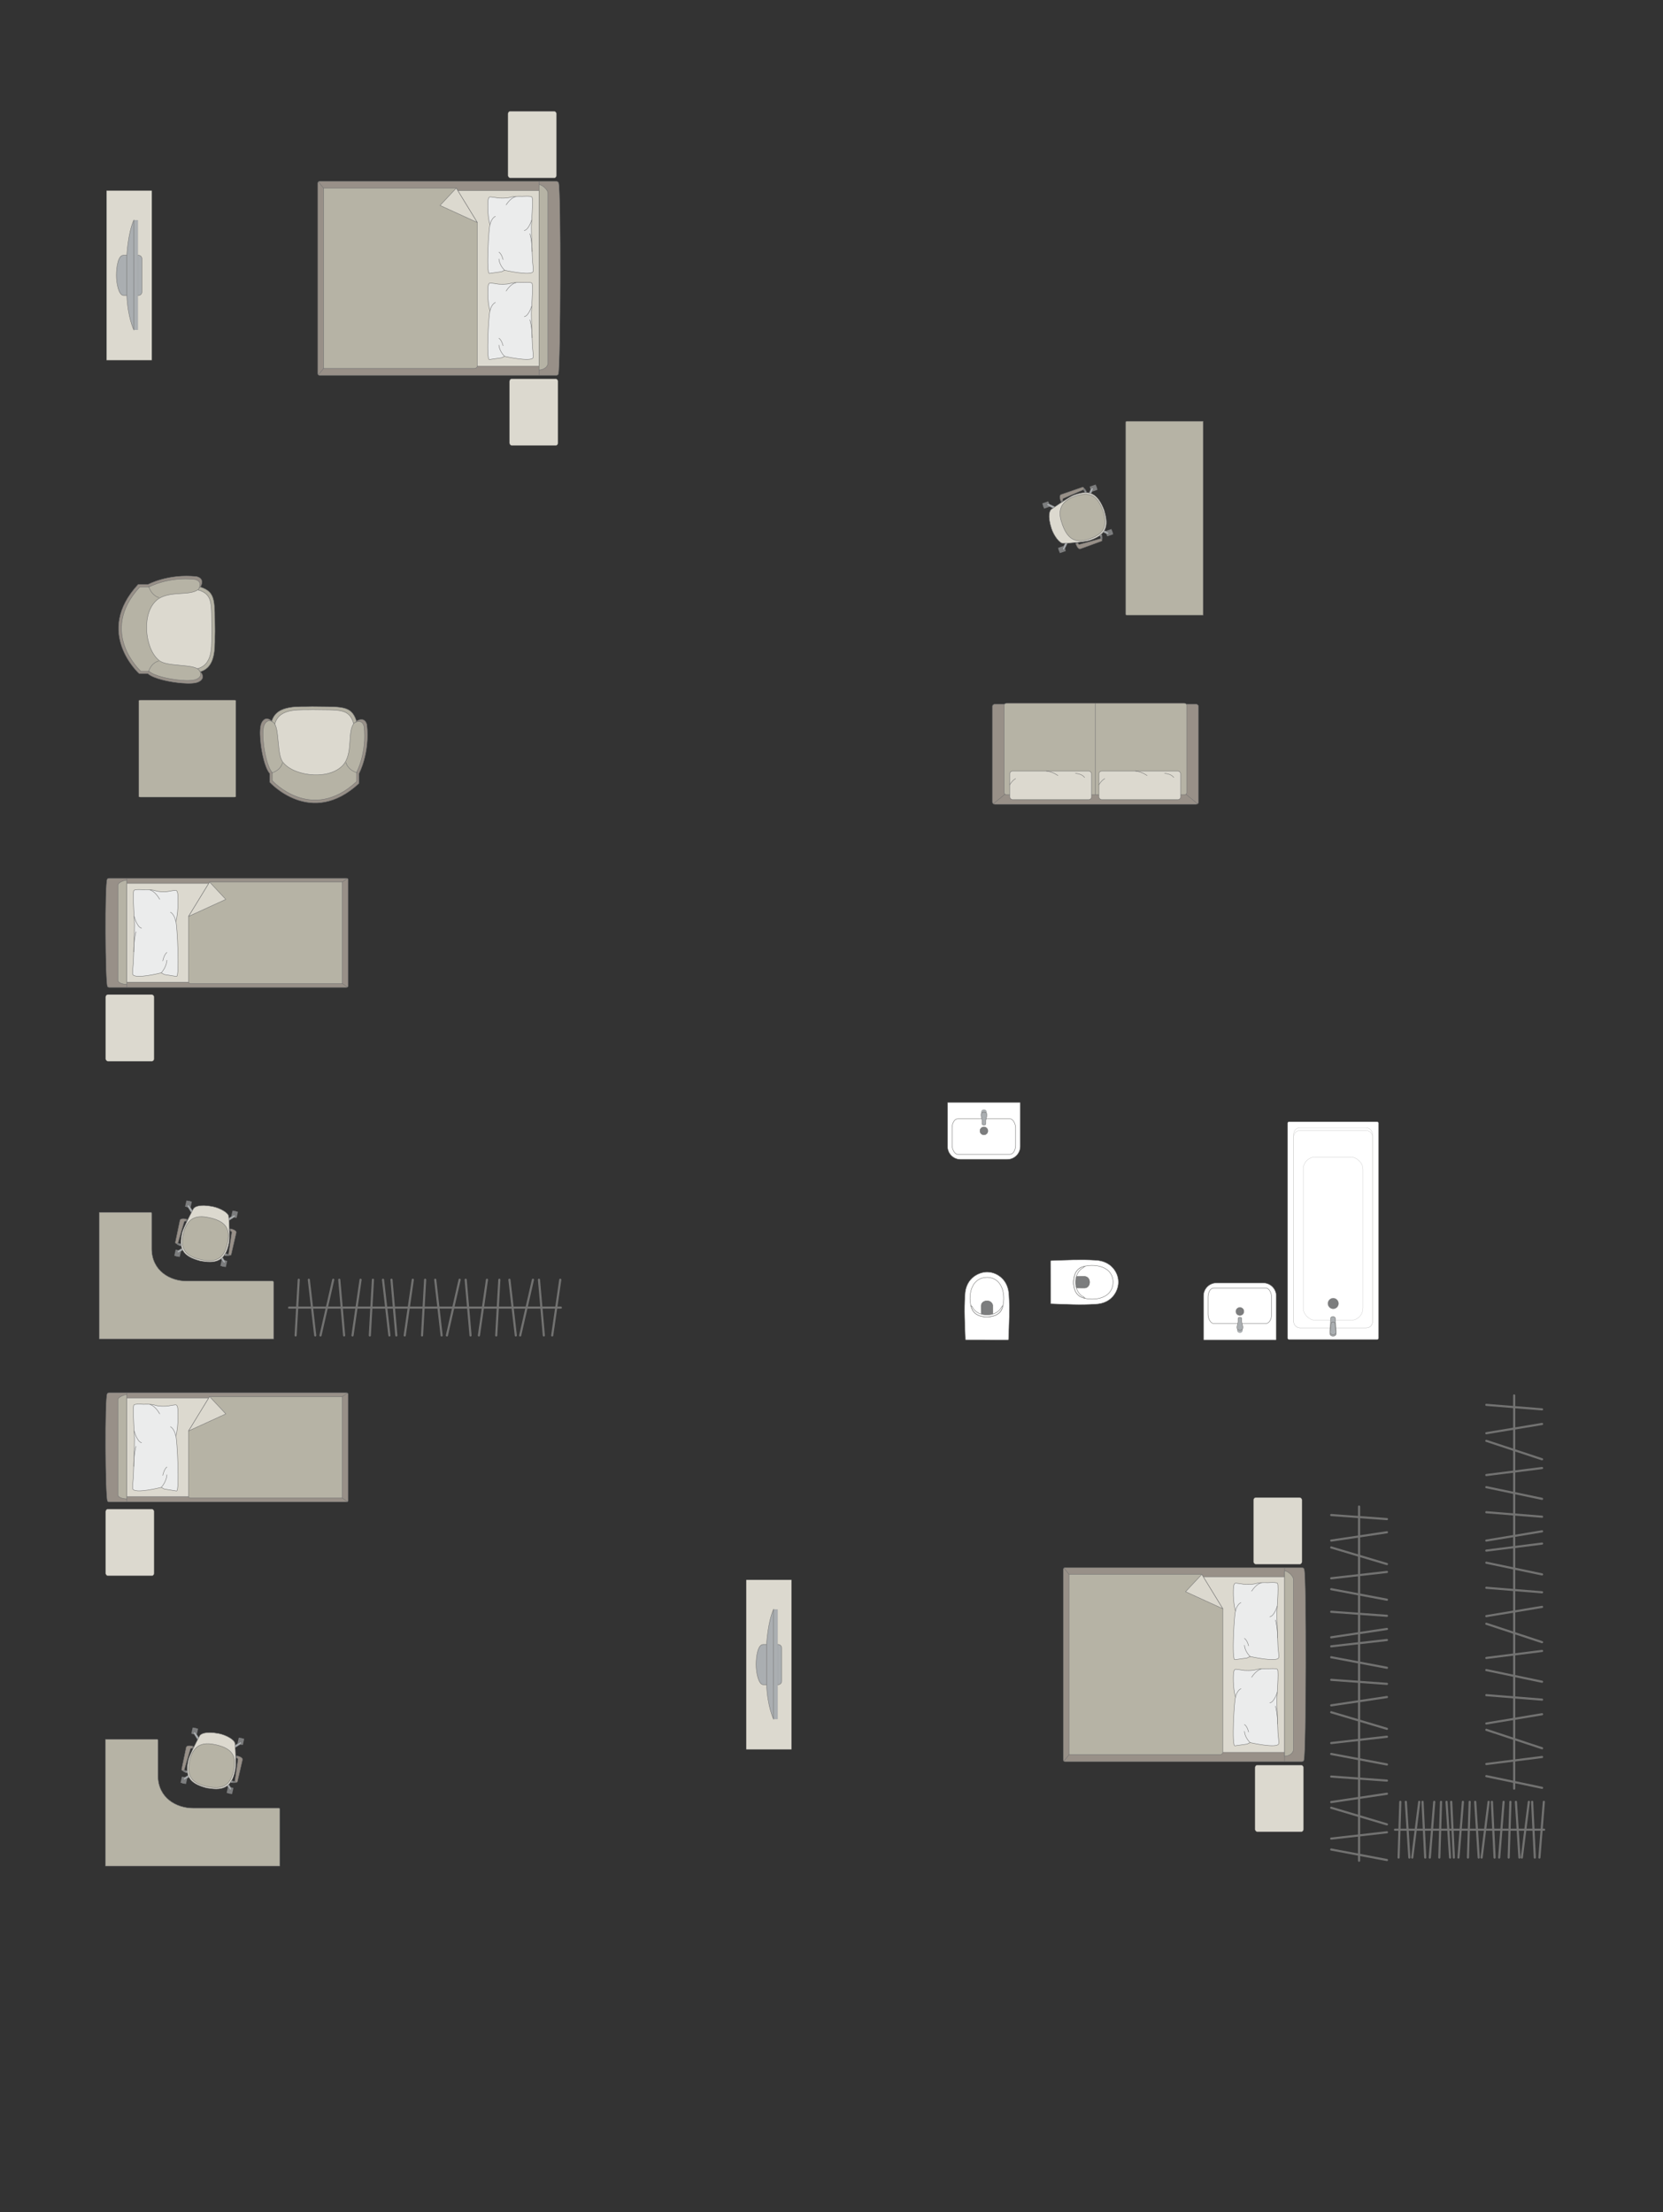 <?xml version="1.0" encoding="UTF-8"?>
<!DOCTYPE svg PUBLIC "-//W3C//DTD SVG 1.1//EN" "http://www.w3.org/Graphics/SVG/1.1/DTD/svg11.dtd">
<!-- Creator: CorelDRAW -->
<svg xmlns="http://www.w3.org/2000/svg" xml:space="preserve" width="137.204mm" height="182.502mm" version="1.1" style="shape-rendering:geometricPrecision; text-rendering:geometricPrecision; image-rendering:optimizeQuality; fill-rule:evenodd; clip-rule:evenodd"
viewBox="0 0 12965.8 17246.46"
 xmlns:xlink="http://www.w3.org/1999/xlink"
 xmlns:xodm="http://www.corel.com/coreldraw/odm/2003">
 <rect x="0" y="0" width="12965.8" height="17246.46" fill="#333333" stroke="none"/>
 <defs>
  <style type="text/css">
   <![CDATA[
    .str0 {stroke:#727271;stroke-width:3.33;stroke-miterlimit:22.926}
    .str1 {stroke:#727271;stroke-width:3.33;stroke-linejoin:round;stroke-miterlimit:22.926}
    .str3 {stroke:#727271;stroke-width:3.33;stroke-linecap:round;stroke-miterlimit:22.926}
    .str2 {stroke:#727271;stroke-width:3.33;stroke-linecap:round;stroke-linejoin:round;stroke-miterlimit:22.926}
    .str4 {stroke:#727271;stroke-width:16.66;stroke-linecap:round;stroke-linejoin:round;stroke-miterlimit:22.926}
    .fil3 {fill:none}
    .fil5 {fill:#EBECEC}
    .fil0 {fill:#DCD9CF}
    .fil4 {fill:#B6B3A5}
    .fil1 {fill:#AAAEB1}
    .fil2 {fill:#989088}
    .fil6 {fill:#7C7D7E}
    .fil7 {fill:white}
   ]]>
  </style>
 </defs>
 <g id="мебель">
  <g id="_3130508638048">
   <rect class="fil0 str0" transform="matrix(-6.2562E-15 -0.236 0.252 -6.6673E-15 830.645 2808.05)" width="5600.71" height="1400.18"/>
   <g>
    <path class="fil1 str0" d="M907.42 2147l0 0c0,-63.93 13.66,-157.07 54.37,-157.07l117.83 0c14.7,0 26.74,12.04 26.74,26.74l0 259.77c0,14.7 -12.03,26.74 -26.74,26.74l-116.37 0c-37,0 -55.83,-93.63 -55.83,-156.19z"/>
    <rect class="fil1 str0" transform="matrix(-3.7352E-15 -0.141 0.152 -4.02768E-15 1042.89 2571.62)" width="6063.28" height="212.52"/>
    <path class="fil1 str0" d="M989.11 2301.13l0 -312.08c0,0 8.53,-170.72 53.78,-272.55l0 855.12c0,0 -47.32,-98.59 -53.78,-270.5z"/>
   </g>
  </g>
  <rect class="fil0 str0" transform="matrix(-1.29034E-14 -0.487 -0.405 1.07249E-14 4338.58 1387.17)" width="1066.8" height="933.45" rx="41.47" ry="41.47"/>
  <rect class="fil0 str0" transform="matrix(-1.29034E-14 -0.487 -0.405 1.07249E-14 4350.42 3473.04)" width="1066.8" height="933.45" rx="41.47" ry="41.47"/>
  <g id="_3130508637280">
   <g>
    <path class="fil2 str0" d="M4353.76 2912.69c16.34,-64.68 20.78,-1421.9 1.81,-1485.44 0,-7.2 -9.58,-13.09 -16.71,-13.09l-1847.88 0c-7.13,0 -12.98,5.89 -12.98,13.09l0 1485.83c0,7.2 5.85,13.09 12.98,13.09l1711.54 0 136.34 0c7.13,0 14.89,-6.27 14.89,-13.48z"/>
    <line class="fil3 str0" x1="4202.69" y1="2926.16" x2="4202.69" y2= "1414.16" />
    <polygon class="fil0 str0" points="4202.69,1485.34 2537.42,1485.34 2537.42,2854.02 4202.69,2854.02 "/>
    <line class="fil3 str0" x1="2482.24" y1="2922.72" x2="2537.42" y2= "2854.02" />
    <line class="fil3 str0" x1="2537.42" y1="1485.34" x2="2482.87" y2= "1417.06" />
    <path class="fil4 str0" d="M4202.69 2884.11c31.76,-0.35 68.14,-19.62 69.52,-53.58l0 -1322.66c-0.53,-39.1 -69.52,-81.79 -69.52,-62.88l0 1439.12z"/>
    <path class="fil4 str0" d="M3557.34 1466.62l-1035.09 0 0 1405.93 1177.03 0c10.74,0.06 21.47,-8.25 21.81,-18.53 0,-455.62 0,-664.12 0,-1119.74 -25.67,-41.95 -156.37,-255.59 -163.75,-267.65z"/>
    <polygon class="fil0 str1" points="3557.33,1466.63 3430.82,1601.56 3721.08,1734.28 "/>
   </g>
   <g>
    <path class="fil5 str2" d="M4156.38 2116.53c4.09,-7.47 -2.48,-54.93 -4.94,-82.48 0,0 -9.51,-229.54 -8.33,-252.03 -2.4,-28.47 16.6,-224.66 4.51,-245.28 -4.09,-11.1 -76.38,-5.62 -76.38,-5.62 0,0 -57.8,-3.81 -91.17,6.7 -33.39,10.52 -94.08,5.79 -94.08,5.79 0,0 -64.39,-10.99 -67.13,-8.25 -11.9,1.5 -14.13,30.52 -14.13,30.52 0,0 -8.37,104.97 15.45,187.14 -9.86,14.14 -31.01,385.53 -4.67,378.54l95.08 -13.47 23.44 -11.29c0,0 208.88,46.82 222.38,9.72z"/>
    <path class="fil3 str2" d="M4087.63 1796.99c35.04,-5.3 57.49,-82.09 57.49,-82.09"/>
    <path class="fil3 str2" d="M3945.97 1597.3c39.18,-60.02 75.76,-64.38 75.76,-64.38"/>
    <path class="fil3 str2" d="M3862.32 1686.87c-31.82,13.59 -42.16,66.16 -42.16,66.16"/>
    <path class="fil3 str2" d="M3934.01 2106.81c-43.05,-42.97 -43.96,-87.55 -43.96,-87.55"/>
    <path class="fil3 str2" d="M3922.06 2023.89c-10.83,-46.17 -32.03,-58.38 -32.03,-58.38"/>
    <path class="fil3 str2" d="M4148.54 1961.33c0.29,-81.91 -17.16,-139.01 -17.16,-139.01"/>
   </g>
   <g>
    <path class="fil5 str2" d="M4156.38 2787.88c4.09,-7.47 -2.48,-54.93 -4.94,-82.48 0,0 -9.51,-229.54 -8.33,-252.03 -2.4,-28.47 16.6,-224.66 4.51,-245.28 -4.09,-11.1 -76.38,-5.62 -76.38,-5.62 0,0 -57.8,-3.81 -91.17,6.7 -33.39,10.52 -94.08,5.79 -94.08,5.79 0,0 -64.39,-10.99 -67.13,-8.25 -11.9,1.5 -14.13,30.52 -14.13,30.52 0,0 -8.37,104.97 15.45,187.14 -9.86,14.14 -31.01,385.53 -4.67,378.54l95.08 -13.47 23.44 -11.29c0,0 208.88,46.82 222.38,9.72z"/>
    <path class="fil3 str2" d="M4087.63 2468.34c35.04,-5.3 57.49,-82.09 57.49,-82.09"/>
    <path class="fil3 str2" d="M3945.97 2268.65c39.18,-60.02 75.76,-64.38 75.76,-64.38"/>
    <path class="fil3 str2" d="M3862.32 2358.21c-31.82,13.59 -42.16,66.16 -42.16,66.16"/>
    <path class="fil3 str2" d="M3934.01 2778.15c-43.05,-42.97 -43.96,-87.55 -43.96,-87.55"/>
    <path class="fil3 str2" d="M3922.06 2695.24c-10.83,-46.17 -32.03,-58.38 -32.03,-58.38"/>
    <path class="fil3 str2" d="M4148.54 2632.68c0.29,-81.91 -17.16,-139.01 -17.16,-139.01"/>
   </g>
  </g>
  <g id="_3130508643568">
   <path class="fil4 str0" d="M1562.48 4576.13c126.31,40.45 109.54,117.37 113.56,345.67 -5.16,93.12 21.53,274.73 -114.22,314.96 -135.75,40.24 -393.55,-59.26 -393.55,-59.26l-87.06 -281.19 16.41 -202.68 166.28 -119.18 239.09 -52.82 59.49 54.51z"/>
   <path class="fil0 str0" d="M1545.84 4598.57c117.52,37.51 101.92,108.82 105.66,320.49 -4.8,86.33 20.02,254.71 -106.27,292.01 -126.31,37.3 -366.17,-54.95 -366.17,-54.95l-81.02 -260.7 15.27 -187.91 154.73 -110.5 222.44 -48.96 55.36 50.53z"/>
   <path class="fil2 str0" d="M1076.98 4556.31l76.97 0c0,0 158.63,-85.9 379.82,-61.63 70.47,18.45 28.7,81.46 28.7,81.46 -70.25,57.31 -226.72,9.95 -333.43,79.39 -144.36,103.93 -112.99,405.52 1.68,501.88 57.68,61.08 292.93,30.16 334.9,83.5 0,0 41.39,42.28 -13.21,73.11 -54.61,30.83 -221.69,0.12 -221.69,0.12 0,0 -132.07,-21.12 -177.87,-62.52l-67.57 0c0,0 -356.41,-320.74 -8.31,-695.3z"/>
   <path class="fil4 str0" d="M1090.62 4575.26l72.5 0c0,0 149.39,-81.28 357.7,-58.32 66.37,17.45 27.03,77.08 27.03,77.08 -66.16,54.22 -213.51,9.41 -314.01,75.12 -135.96,98.35 -106.42,383.74 1.59,474.92 54.32,57.8 275.87,28.53 315.38,79.01 0,0 38.99,40.01 -12.44,69.18 -51.44,29.16 -208.78,0.11 -208.78,0.11 0,0 -124.38,-19.99 -167.51,-59.16l-63.64 0c0,0 -335.66,-303.52 -7.82,-657.96z"/>
   <path class="fil3 str0" d="M1157.62 5238.32c24.5,-78.38 80.5,-84.72 80.5,-84.72"/>
   <path class="fil3 str0" d="M1158.78 4569.94c24.5,78.38 81.84,89.04 81.84,89.04"/>
  </g>
  <g id="_3130508650528">
   <path class="fil4 str0" d="M2779.33 5621.48c-40.45,-126.31 -117.37,-109.54 -345.67,-113.56 -93.12,5.16 -274.73,-21.53 -314.96,114.22 -40.24,135.75 59.26,393.55 59.26,393.55l281.19 87.06 202.68 -16.41 119.18 -166.28 52.82 -239.09 -54.51 -59.49z"/>
   <path class="fil0 str0" d="M2756.89 5638.11c-37.51,-117.52 -108.82,-101.92 -320.49,-105.66 -86.33,4.8 -254.71,-20.02 -292.01,106.27 -37.3,126.31 54.95,366.17 54.95,366.17l260.7 81.02 187.91 -15.27 110.5 -154.73 48.96 -222.44 -50.53 -55.36z"/>
   <path class="fil2 str0" d="M2799.15 6106.97l0 -76.97c0,0 85.9,-158.63 61.63,-379.82 -18.45,-70.47 -81.46,-28.7 -81.46,-28.7 -57.31,70.25 -9.95,226.72 -79.39,333.43 -103.93,144.36 -405.52,112.99 -501.88,-1.68 -61.08,-57.68 -30.16,-292.93 -83.5,-334.9 0,0 -42.28,-41.39 -73.11,13.21 -30.83,54.61 -0.12,221.69 -0.12,221.69 0,0 21.12,132.07 62.52,177.87l0 67.57c0,0 320.74,356.41 695.3,8.31z"/>
   <path class="fil4 str0" d="M2780.21 6093.34l0 -72.5c0,0 81.28,-149.39 58.32,-357.7 -17.45,-66.37 -77.08,-27.03 -77.08,-27.03 -54.22,66.16 -9.41,213.51 -75.12,314.01 -98.35,135.96 -383.74,106.42 -474.92,-1.59 -57.8,-54.32 -28.53,-275.87 -79.01,-315.38 0,0 -40.01,-38.99 -69.18,12.44 -29.16,51.44 -0.11,208.78 -0.11,208.78 0,0 19.99,124.38 59.16,167.51l0 63.64c0,0 303.52,335.66 657.96,7.82z"/>
   <path class="fil3 str0" d="M2117.14 6026.33c78.38,-24.5 84.72,-80.5 84.72,-80.5"/>
   <path class="fil3 str0" d="M2785.53 6025.17c-78.38,-24.5 -89.04,-81.84 -89.04,-81.84"/>
  </g>
  <rect class="fil4 str1" transform="matrix(1.1491E-15 -0.135 -0.54 -4.44884E-14 1838.59 6214.19)" width="5600.71" height="1400.18" rx="23.76" ry="23.76"/>
  <g id="_3130508652784">
   <g>
    <path class="fil2 str0" d="M837.61 7689.85c-16.34,-36.38 -20.78,-799.82 -1.81,-835.56 0,-4.05 9.58,-7.36 16.71,-7.36l1847.88 0c7.13,0 12.98,3.31 12.98,7.36l0 835.78c0,4.05 -5.85,7.36 -12.98,7.36l-1711.54 0 -136.34 0c-7.13,0 -14.89,-3.53 -14.89,-7.58z"/>
    <line class="fil3 str0" x1="988.68" y1="7697.43" x2="988.68" y2= "6846.93" />
    <polygon class="fil0 str0" points="988.68,6886.97 2653.95,6886.97 2653.95,7656.85 988.68,7656.85 "/>
    <line class="fil3 str0" x1="2709.13" y1="7695.49" x2="2653.95" y2= "7656.85" />
    <line class="fil3 str0" x1="2653.95" y1="6886.97" x2="2708.5" y2= "6848.56" />
    <path class="fil4 str0" d="M988.68 7673.78c-31.76,-0.2 -68.14,-11.04 -69.52,-30.15l0 -743.99c0.53,-22 69.52,-46.01 69.52,-35.37l0 809.51z"/>
    <path class="fil4 str0" d="M1634.04 6876.44l1035.08 0 0 790.83 -1185.41 0c-10.73,-0.37 -13.42,-6.86 -13.42,-13.03 0,-256.28 0,-253.87 0,-510.15 29.96,-48.97 140.59,-229.8 163.75,-267.65z"/>
    <polygon class="fil0 str1" points="1634.05,6876.45 1760.56,7011.38 1470.3,7144.09 "/>
   </g>
   <g>
    <path class="fil5 str2" d="M1034.99 7595.18c-4.09,-8.4 2.48,-61.79 4.94,-92.78 0,0 9.51,-258.24 8.33,-283.54 2.4,-32.03 -16.6,-252.74 -4.51,-275.93 4.09,-12.5 76.38,-6.32 76.38,-6.32 0,0 57.8,-4.29 91.17,7.53 33.39,11.82 94.08,6.52 94.08,6.52 0,0 64.39,-12.36 67.13,-9.29 11.9,1.69 14.13,34.34 14.13,34.34 0,0 8.37,118.1 -15.45,210.54 9.86,15.89 31.01,433.71 4.67,425.86l-95.08 -15.16 -23.44 -12.7c0,0 -208.88,52.66 -222.38,10.93z"/>
    <path class="fil3 str2" d="M1103.74 7235.7c-35.04,-5.96 -57.49,-92.36 -57.49,-92.36"/>
    <path class="fil3 str2" d="M1245.4 7011.06c-39.18,-67.53 -75.76,-72.43 -75.76,-72.43"/>
    <path class="fil3 str2" d="M1329.05 7111.81c31.82,15.29 42.16,74.44 42.16,74.44"/>
    <path class="fil3 str2" d="M1257.36 7584.25c43.05,-48.34 43.96,-98.5 43.96,-98.5"/>
    <path class="fil3 str2" d="M1269.31 7490.96c10.83,-51.94 32.03,-65.68 32.03,-65.68"/>
    <path class="fil3 str2" d="M1042.83 7420.59c-0.29,-92.15 17.16,-156.38 17.16,-156.38"/>
   </g>
  </g>
  <rect class="fil0 str0" transform="matrix(-1.29034E-14 -0.487 -0.405 1.07249E-14 1201.47 8273.11)" width="1066.8" height="933.45" rx="41.47" ry="41.47"/>
  <g id="_3130508659744">
   <g>
    <path class="fil2 str0" d="M837.61 11701.15c-16.34,-36.38 -20.78,-799.82 -1.81,-835.56 0,-4.05 9.58,-7.36 16.71,-7.36l1847.88 0c7.13,0 12.98,3.31 12.98,7.36l0 835.78c0,4.05 -5.85,7.36 -12.98,7.36l-1711.54 0 -136.34 0c-7.13,0 -14.89,-3.53 -14.89,-7.58z"/>
    <line class="fil3 str0" x1="988.68" y1="11708.73" x2="988.68" y2= "10858.22" />
    <polygon class="fil0 str0" points="988.68,10898.26 2653.95,10898.26 2653.95,11668.15 988.68,11668.15 "/>
    <line class="fil3 str0" x1="2709.13" y1="11706.79" x2="2653.95" y2= "11668.15" />
    <line class="fil3 str0" x1="2653.95" y1="10898.26" x2="2708.5" y2= "10859.86" />
    <path class="fil4 str0" d="M988.68 11685.07c-31.76,-0.2 -68.14,-11.04 -69.52,-30.15l0 -743.99c0.53,-22 69.52,-46.01 69.52,-35.37l0 809.51z"/>
    <path class="fil4 str0" d="M1634.04 10887.74l1035.08 0 0 790.83 -1185.41 0c-10.73,-0.37 -13.42,-6.86 -13.42,-13.03 0,-256.28 0,-253.87 0,-510.15 29.96,-48.97 140.59,-229.8 163.75,-267.65z"/>
    <polygon class="fil0 str1" points="1634.05,10887.75 1760.56,11022.67 1470.3,11155.39 "/>
   </g>
   <g>
    <path class="fil5 str2" d="M1034.99 11606.48c-4.09,-8.4 2.48,-61.79 4.94,-92.78 0,0 9.51,-258.24 8.33,-283.54 2.4,-32.03 -16.6,-252.74 -4.51,-275.93 4.09,-12.5 76.38,-6.32 76.38,-6.32 0,0 57.8,-4.29 91.17,7.53 33.39,11.82 94.08,6.52 94.08,6.52 0,0 64.39,-12.36 67.13,-9.29 11.9,1.69 14.13,34.34 14.13,34.34 0,0 8.37,118.1 -15.45,210.54 9.86,15.89 31.01,433.71 4.67,425.86l-95.08 -15.16 -23.44 -12.7c0,0 -208.88,52.66 -222.38,10.93z"/>
    <path class="fil3 str2" d="M1103.74 11247c-35.04,-5.96 -57.49,-92.36 -57.49,-92.36"/>
    <path class="fil3 str2" d="M1245.4 11022.35c-39.18,-67.53 -75.76,-72.43 -75.76,-72.43"/>
    <path class="fil3 str2" d="M1329.05 11123.11c31.82,15.29 42.16,74.44 42.16,74.44"/>
    <path class="fil3 str2" d="M1257.36 11595.54c43.05,-48.34 43.96,-98.5 43.96,-98.5"/>
    <path class="fil3 str2" d="M1269.31 11502.26c10.83,-51.94 32.03,-65.68 32.03,-65.68"/>
    <path class="fil3 str2" d="M1042.83 11431.89c-0.29,-92.15 17.16,-156.38 17.16,-156.38"/>
   </g>
  </g>
  <rect class="fil0 str0" transform="matrix(-1.29034E-14 -0.487 -0.405 1.07249E-14 1201.47 12284.4)" width="1066.8" height="933.45" rx="41.47" ry="41.47"/>
  <g id="_3130508664976">
   <rect class="fil6 str1" transform="matrix(-0.059 -0.013 -0.013 0.059 1771.25 9829.82)" width="716.76" height="820.94" rx="35.46" ry="35.46"/>
   <rect class="fil6 str1" transform="matrix(-0.059 -0.013 -0.013 0.059 1411.82 9750.97)" width="716.76" height="820.94" rx="35.46" ry="35.46"/>
   <rect class="fil6 str1" transform="matrix(-0.059 -0.013 -0.013 0.059 1855.27 9446.82)" width="716.76" height="820.94" rx="35.46" ry="35.46"/>
   <rect class="fil6 str1" transform="matrix(-0.059 -0.013 -0.013 0.059 1495.84 9367.96)" width="716.76" height="820.94" rx="35.46" ry="35.46"/>
   <rect class="fil6 str1" transform="matrix(-0.05 -0.011 -0.011 0.051 1757.99 9826.91)" width="320.88" height="958.46"/>
   <rect class="fil6 str1" transform="matrix(-0.05 -0.011 -0.011 0.051 1398.56 9748.06)" width="320.88" height="958.46"/>
   <rect class="fil6 str1" transform="matrix(-0.05 -0.011 -0.011 0.051 1482.58 9365.05)" width="320.88" height="958.46"/>
   <rect class="fil6 str1" transform="matrix(-0.05 -0.011 -0.011 0.051 1842.01 9443.91)" width="320.88" height="958.46"/>
   <path class="fil1 str0" d="M1832.72 9475.46l0 0c-2.27,-3.54 -7.55,-4.21 -11.78,-1.54l-53.01 33.41c-4.23,2.66 -5.56,8.18 -3.29,11.73l0 0c2.27,3.54 7.82,4.63 12.02,1.91l52.53 -34.15c4.2,-2.73 5.8,-7.81 3.53,-11.35z"/>
   <path class="fil1 str0" d="M1463.56 9394.47l0 0c3.54,-2.27 8.63,-0.66 11.35,3.53l34.16 52.52c2.73,4.2 1.63,9.76 -1.92,12.03l0 0c-3.54,2.27 -9.05,0.94 -11.72,-3.3l-33.42 -53.01c-2.66,-4.23 -2,-9.52 1.54,-11.78z"/>
   <path class="fil1 str0" d="M1382.72 9763l0 0c2.27,3.54 7.55,4.21 11.78,1.54l53.01 -33.4c4.22,-2.66 5.56,-8.18 3.29,-11.73l0 0c-2.27,-3.54 -7.82,-4.64 -12.02,-1.91l-52.53 34.15c-4.2,2.72 -5.81,7.8 -3.53,11.34z"/>
   <path class="fil1 str0" d="M1752.18 9844.07l0 0c-3.54,2.27 -8.62,0.65 -11.35,-3.54l-34.16 -52.52c-2.72,-4.2 -1.63,-9.76 1.93,-12.03l0 0c3.54,-2.27 9.04,-0.94 11.71,3.3l33.42 53.01c2.66,4.23 2,9.52 -1.54,11.79z"/>
   <path class="fil0 str0" d="M1656.35 9405.61l0 0c-104.4,-19.8 -142.37,3.87 -149.32,19.23 -25.61,49.5 -74.66,141.49 -86.27,183.35 -29.45,124.8 1.38,186.53 142.36,222.38l0 0c102.62,17.34 192.78,17.32 222.38,-142.36 7.31,-36.07 3,-137.03 -2.42,-205.9 -2.31,-26.96 -65.39,-64.53 -126.73,-76.7z"/>
   <path class="fil4 str0" d="M1634.13 9493.24l0 0c-75.09,-16.47 -172.3,-22.23 -204.8,125.91l0 0c-23.51,107.17 5.76,172.1 135.87,200.65l0 0c113.59,24.92 180.62,-1.82 207.7,-125.28l0 0c22.76,-103.71 -1.5,-171.17 -138.77,-201.29z"/>
   <path class="fil2 str0" d="M1795.56 9596.58l3.69 -16.78c0,0 47.12,9.23 42.4,30.7 -4.71,21.47 -39.23,170.58 -39.23,170.58 -2.23,9.15 -21.68,5.88 -20.24,-4.44l24.91 -169.51c0.44,-2.77 -2.26,-9.17 -11.53,-10.55z"/>
   <path class="fil6 str1" d="M1782.18 9776.64c0,0 -11.67,1.93 -25.38,-3.13l-7.28 11.45c0,0 24.1,10.11 41.18,1.15l-8.52 -9.48z"/>
   <path class="fil1 str0" d="M1765.04 9775.85c0,0 -4.8,8.3 -1.27,13.07 -5.05,-0.83 -9.81,-2.26 -14.22,-3.93l7.25 -11.47 8.24 2.33z"/>
   <polygon class="fil6 str1" points="1788.94,9591.85 1796.24,9593.45 1798.79,9581.84 1788.47,9579.57 "/>
   <path class="fil2 str0" d="M1450.51 9520.92l3.68 -16.78c0,0 -46.65,-11.34 -51.36,10.13 -4.72,21.47 -35.78,171.34 -35.78,171.34 -1.81,9.24 17.22,14.42 20.23,4.44l48.34 -164.37c0.76,-2.7 5.9,-7.38 14.89,-4.75z"/>
   <path class="fil6 str1" d="M1387.28 9690.05c0,0 9.35,6.57 23.92,7.71l1.68 13.49c0,0 -25.54,-0.88 -37.31,-16.17l11.71 -5.04z"/>
   <path class="fil1 str0" d="M1403.19 9696.51c0,0 0.89,9.55 -4.32,12.4 4.92,1.36 9.27,2.02 13.98,2.35l-1.64 -13.49 -8.01 -1.26z"/>
   <polygon class="fil6 str1" points="1458.51,9519.4 1451.19,9517.8 1453.74,9506.18 1464.06,9508.44 "/>
  </g>
  <path class="fil4 str1" d="M773.47 9451.27l0 987.63 1359.55 0 0 -442.14c0.09,-4.99 -2.29,-9.44 -7.92,-9.49l-668.72 0c-130.75,0 -272.08,-79.95 -273.48,-250.81l0 -277.62c-0.08,-3.51 -1.99,-7.46 -5.91,-7.57l-403.52 0z"/>
  <g id="_3130508672848">
   <rect class="fil6 str1" transform="matrix(-0.059 -0.013 -0.013 0.059 1820.04 13938.5)" width="716.76" height="820.94" rx="35.46" ry="35.46"/>
   <rect class="fil6 str1" transform="matrix(-0.059 -0.013 -0.013 0.059 1460.61 13859.7)" width="716.76" height="820.94" rx="35.46" ry="35.46"/>
   <rect class="fil6 str1" transform="matrix(-0.059 -0.013 -0.013 0.059 1904.06 13555.5)" width="716.76" height="820.94" rx="35.46" ry="35.46"/>
   <rect class="fil6 str1" transform="matrix(-0.059 -0.013 -0.013 0.059 1544.63 13476.7)" width="716.76" height="820.94" rx="35.46" ry="35.46"/>
   <rect class="fil6 str1" transform="matrix(-0.05 -0.011 -0.011 0.051 1806.78 13935.6)" width="320.88" height="958.46"/>
   <rect class="fil6 str1" transform="matrix(-0.05 -0.011 -0.011 0.051 1447.35 13856.8)" width="320.88" height="958.46"/>
   <rect class="fil6 str1" transform="matrix(-0.05 -0.011 -0.011 0.051 1531.37 13473.8)" width="320.88" height="958.46"/>
   <rect class="fil6 str1" transform="matrix(-0.05 -0.011 -0.011 0.051 1890.8 13552.6)" width="320.88" height="958.46"/>
   <path class="fil1 str0" d="M1881.51 13584.17l0 0c-2.27,-3.54 -7.55,-4.21 -11.78,-1.54l-53.01 33.41c-4.23,2.66 -5.56,8.18 -3.29,11.73l0 0c2.27,3.54 7.82,4.63 12.02,1.91l52.53 -34.15c4.2,-2.73 5.8,-7.81 3.53,-11.35z"/>
   <path class="fil1 str0" d="M1512.35 13503.18l0 0c3.54,-2.27 8.63,-0.66 11.35,3.53l34.16 52.52c2.73,4.2 1.63,9.76 -1.92,12.03l0 0c-3.54,2.27 -9.05,0.94 -11.72,-3.3l-33.42 -53.01c-2.66,-4.23 -2,-9.52 1.54,-11.78z"/>
   <path class="fil1 str0" d="M1431.51 13871.71l0 0c2.27,3.54 7.55,4.21 11.78,1.54l53.01 -33.4c4.22,-2.66 5.56,-8.18 3.29,-11.73l0 0c-2.27,-3.54 -7.82,-4.64 -12.02,-1.91l-52.53 34.15c-4.2,2.72 -5.81,7.8 -3.53,11.34z"/>
   <path class="fil1 str0" d="M1800.97 13952.78l0 0c-3.54,2.27 -8.62,0.65 -11.35,-3.54l-34.16 -52.52c-2.72,-4.2 -1.63,-9.76 1.93,-12.03l0 0c3.54,-2.27 9.04,-0.94 11.71,3.3l33.42 53.01c2.66,4.23 2,9.52 -1.54,11.79z"/>
   <path class="fil0 str0" d="M1705.14 13514.32l0 0c-104.4,-19.8 -142.37,3.87 -149.32,19.23 -25.61,49.5 -74.66,141.49 -86.27,183.35 -29.45,124.8 1.38,186.53 142.36,222.38l0 0c102.62,17.34 192.78,17.32 222.38,-142.36 7.31,-36.07 3,-137.03 -2.42,-205.9 -2.31,-26.96 -65.39,-64.53 -126.73,-76.7z"/>
   <path class="fil4 str0" d="M1682.92 13601.95l0 0c-75.09,-16.47 -172.3,-22.23 -204.8,125.91l0 0c-23.51,107.17 5.76,172.1 135.87,200.65l0 0c113.59,24.92 180.62,-1.82 207.7,-125.28l0 0c22.76,-103.71 -1.5,-171.17 -138.77,-201.29z"/>
   <path class="fil2 str0" d="M1844.35 13705.29l3.69 -16.78c0,0 47.12,9.23 42.4,30.7 -4.71,21.47 -39.23,170.58 -39.23,170.58 -2.23,9.15 -21.68,5.88 -20.24,-4.44l24.91 -169.51c0.44,-2.77 -2.26,-9.17 -11.53,-10.55z"/>
   <path class="fil6 str1" d="M1830.97 13885.35c0,0 -11.67,1.93 -25.38,-3.13l-7.28 11.45c0,0 24.1,10.11 41.18,1.15l-8.52 -9.48z"/>
   <path class="fil1 str0" d="M1813.83 13884.56c0,0 -4.8,8.3 -1.27,13.07 -5.05,-0.83 -9.81,-2.26 -14.22,-3.93l7.25 -11.47 8.24 2.33z"/>
   <polygon class="fil6 str1" points="1837.73,13700.55 1845.03,13702.16 1847.58,13690.55 1837.26,13688.28 "/>
   <path class="fil2 str0" d="M1499.3 13629.63l3.68 -16.78c0,0 -46.65,-11.34 -51.36,10.13 -4.72,21.47 -35.78,171.34 -35.78,171.34 -1.81,9.24 17.22,14.42 20.23,4.44l48.34 -164.37c0.76,-2.7 5.9,-7.38 14.89,-4.75z"/>
   <path class="fil6 str1" d="M1436.07 13798.76c0,0 9.35,6.57 23.92,7.71l1.68 13.49c0,0 -25.54,-0.88 -37.31,-16.17l11.71 -5.04z"/>
   <path class="fil1 str0" d="M1451.98 13805.21c0,0 0.89,9.55 -4.32,12.4 4.92,1.36 9.27,2.02 13.98,2.35l-1.64 -13.49 -8.01 -1.26z"/>
   <polygon class="fil6 str1" points="1507.3,13628.11 1499.98,13626.5 1502.53,13614.89 1512.85,13617.15 "/>
  </g>
  <path class="fil4 str1" d="M822.27 13559.98l0 987.63 1359.55 0 0 -442.14c0.09,-4.99 -2.29,-9.44 -7.92,-9.49l-668.72 0c-130.75,0 -272.08,-79.95 -273.48,-250.81l0 -277.62c-0.08,-3.51 -1.99,-7.46 -5.91,-7.57l-403.52 0z"/>
  <rect class="fil0 str0" transform="matrix(-1.29034E-14 -0.487 -0.405 1.07249E-14 10151.2 12194.3)" width="1066.8" height="933.45" rx="41.47" ry="41.47"/>
  <rect class="fil0 str0" transform="matrix(-1.29034E-14 -0.487 -0.405 1.07249E-14 10163 14280.2)" width="1066.8" height="933.45" rx="41.47" ry="41.47"/>
  <g id="_3130508678992">
   <g>
    <path class="fil2 str0" d="M10166.36 13719.81c16.34,-64.68 20.78,-1421.9 1.81,-1485.44 0,-7.2 -9.58,-13.09 -16.71,-13.09l-1847.88 0c-7.13,0 -12.98,5.89 -12.98,13.09l0 1485.83c0,7.2 5.85,13.09 12.98,13.09l1711.54 0 136.34 0c7.13,0 14.89,-6.27 14.89,-13.48z"/>
    <line class="fil3 str0" x1="10015.29" y1="13733.29" x2="10015.29" y2= "12221.29" />
    <polygon class="fil0 str0" points="10015.29,12292.47 8350.02,12292.47 8350.02,13661.15 10015.29,13661.15 "/>
    <line class="fil3 str0" x1="8294.84" y1="13729.85" x2="8350.02" y2= "13661.15" />
    <line class="fil3 str0" x1="8350.02" y1="12292.47" x2="8295.47" y2= "12224.19" />
    <path class="fil4 str0" d="M10015.29 13691.24c31.76,-0.35 68.14,-19.62 69.52,-53.58l0 -1322.66c-0.53,-39.1 -69.52,-81.79 -69.52,-62.88l0 1439.12z"/>
    <path class="fil4 str0" d="M9369.94 12273.75l-1035.09 0 0 1405.93 1177.03 0c10.74,0.06 21.47,-8.25 21.81,-18.53 0,-455.62 0,-664.12 0,-1119.74 -25.67,-41.95 -156.37,-255.59 -163.75,-267.65z"/>
    <polygon class="fil0 str1" points="9369.93,12273.76 9243.42,12408.69 9533.68,12541.41 "/>
   </g>
   <g>
    <path class="fil5 str2" d="M9968.99 12923.66c4.09,-7.47 -2.48,-54.93 -4.94,-82.48 0,0 -9.51,-229.54 -8.33,-252.03 -2.4,-28.47 16.6,-224.66 4.51,-245.28 -4.09,-11.1 -76.38,-5.62 -76.38,-5.62 0,0 -57.8,-3.81 -91.17,6.7 -33.39,10.52 -94.08,5.79 -94.08,5.79 0,0 -64.39,-10.99 -67.13,-8.25 -11.9,1.5 -14.13,30.52 -14.13,30.52 0,0 -8.37,104.97 15.45,187.14 -9.86,14.14 -31.01,385.53 -4.67,378.54l95.08 -13.47 23.44 -11.29c0,0 208.88,46.82 222.38,9.72z"/>
    <path class="fil3 str2" d="M9900.23 12604.12c35.04,-5.3 57.49,-82.09 57.49,-82.09"/>
    <path class="fil3 str2" d="M9758.57 12404.43c39.18,-60.02 75.76,-64.38 75.76,-64.38"/>
    <path class="fil3 str2" d="M9674.92 12493.99c-31.82,13.59 -42.16,66.16 -42.16,66.16"/>
    <path class="fil3 str2" d="M9746.61 12913.93c-43.05,-42.97 -43.96,-87.55 -43.96,-87.55"/>
    <path class="fil3 str2" d="M9734.66 12831.02c-10.83,-46.17 -32.03,-58.38 -32.03,-58.38"/>
    <path class="fil3 str2" d="M9961.14 12768.46c0.29,-81.91 -17.16,-139.01 -17.16,-139.01"/>
   </g>
   <g>
    <path class="fil5 str2" d="M9968.99 13595.01c4.09,-7.47 -2.48,-54.93 -4.94,-82.48 0,0 -9.51,-229.54 -8.33,-252.03 -2.4,-28.47 16.6,-224.66 4.51,-245.28 -4.09,-11.1 -76.38,-5.62 -76.38,-5.62 0,0 -57.8,-3.81 -91.17,6.7 -33.39,10.52 -94.08,5.79 -94.08,5.79 0,0 -64.39,-10.99 -67.13,-8.25 -11.9,1.5 -14.13,30.52 -14.13,30.52 0,0 -8.37,104.97 15.45,187.14 -9.86,14.14 -31.01,385.53 -4.67,378.54l95.08 -13.47 23.44 -11.29c0,0 208.88,46.82 222.38,9.72z"/>
    <path class="fil3 str2" d="M9900.23 13275.46c35.04,-5.3 57.49,-82.09 57.49,-82.09"/>
    <path class="fil3 str2" d="M9758.57 13075.78c39.18,-60.02 75.76,-64.38 75.76,-64.38"/>
    <path class="fil3 str2" d="M9674.92 13165.34c-31.82,13.59 -42.16,66.16 -42.16,66.16"/>
    <path class="fil3 str2" d="M9746.61 13585.28c-43.05,-42.97 -43.96,-87.55 -43.96,-87.55"/>
    <path class="fil3 str2" d="M9734.66 13502.37c-10.83,-46.17 -32.03,-58.38 -32.03,-58.38"/>
    <path class="fil3 str2" d="M9961.14 13439.81c0.29,-81.91 -17.16,-139.01 -17.16,-139.01"/>
   </g>
  </g>
  <g id="_3130508686720">
   <rect class="fil0 str0" transform="matrix(-6.2562E-15 -0.236 0.252 -6.6673E-15 5818.47 13638.4)" width="5600.71" height="1400.18"/>
   <g>
    <path class="fil1 str0" d="M5895.24 12977.33l0 0c0,-63.93 13.66,-157.07 54.37,-157.07l117.83 0c14.7,0 26.74,12.04 26.74,26.74l0 259.77c0,14.7 -12.03,26.74 -26.74,26.74l-116.37 0c-37,0 -55.83,-93.63 -55.83,-156.19z"/>
    <rect class="fil1 str0" transform="matrix(-3.7352E-15 -0.141 0.152 -4.02768E-15 6030.72 13402)" width="6063.28" height="212.52"/>
    <path class="fil1 str0" d="M5976.94 13131.46l0 -312.08c0,0 8.53,-170.72 53.78,-272.55l0 855.12c0,0 -47.32,-98.59 -53.78,-270.5z"/>
   </g>
  </g>
  <path class="fil4 str0" d="M8785.5 3284.14l595.29 0 0 1512 -595.29 0c-5.23,0 -9.49,-4.26 -9.49,-9.49l0 -1493.03c0,-5.23 4.26,-9.49 9.49,-9.49z"/>
  <g id="_3130508693248">
   <rect class="fil6 str1" transform="matrix(-0.02 -0.057 0.057 -0.02 8632.9 4181.59)" width="716.76" height="820.94" rx="35.46" ry="35.46"/>
   <rect class="fil6 str1" transform="matrix(-0.02 -0.057 0.057 -0.02 8510.25 3834.66)" width="716.76" height="820.94" rx="35.46" ry="35.46"/>
   <rect class="fil6 str1" transform="matrix(-0.02 -0.057 0.057 -0.02 8263.2 4312.28)" width="716.76" height="820.94" rx="35.46" ry="35.46"/>
   <rect class="fil6 str1" transform="matrix(-0.02 -0.057 0.057 -0.02 8140.56 3965.34)" width="716.76" height="820.94" rx="35.46" ry="35.46"/>
   <rect class="fil6 str1" transform="matrix(-0.017 -0.048 0.049 -0.017 8628.37 4168.79)" width="320.88" height="958.46"/>
   <rect class="fil6 str1" transform="matrix(-0.017 -0.048 0.049 -0.017 8505.73 3821.85)" width="320.88" height="958.46"/>
   <rect class="fil6 str1" transform="matrix(-0.017 -0.048 0.049 -0.017 8136.04 3952.54)" width="320.88" height="958.46"/>
   <rect class="fil6 str1" transform="matrix(-0.017 -0.048 0.049 -0.017 8258.68 4299.48)" width="320.88" height="958.46"/>
   <path class="fil1 str0" d="M8288.84 4286.36l0 0c-3.8,-1.8 -5.1,-6.97 -2.99,-11.5l26.6 -56.73c2.13,-4.54 7.44,-6.53 11.24,-4.72l0 0c3.79,1.81 5.57,7.19 3.37,11.69l-27.4 56.35c-2.19,4.5 -7.03,6.72 -10.83,4.9z"/>
   <path class="fil1 str0" d="M8162.88 3930.04l0 0c-1.81,3.8 0.42,8.64 4.9,10.82l56.35 27.41c4.5,2.19 9.88,0.41 11.7,-3.39l0 0c1.81,-3.79 -0.19,-9.09 -4.73,-11.22l-56.73 -26.61c-4.53,-2.13 -9.69,-0.81 -11.5,2.99z"/>
   <path class="fil1 str0" d="M8518.61 3804.29l0 0c3.8,1.81 5.11,6.97 2.99,11.51l-26.6 56.73c-2.12,4.53 -7.43,6.53 -11.23,4.72l0 0c-3.8,-1.81 -5.57,-7.19 -3.38,-11.69l27.41 -56.35c2.18,-4.5 7.02,-6.73 10.82,-4.91z"/>
   <path class="fil1 str0" d="M8644.67 4160.91l0 0c1.81,-3.8 -0.41,-8.64 -4.9,-10.82l-56.34 -27.41c-4.5,-2.19 -9.88,-0.41 -11.7,3.39l0 0c-1.81,3.8 0.19,9.09 4.72,11.22l56.73 26.61c4.53,2.13 9.7,0.81 11.5,-2.99z"/>
   <path class="fil0 str0" d="M8197.75 4119.97l0 0c-32.55,-101.16 -13.74,-141.77 0.64,-150.56 45.96,-31.53 131.18,-91.57 171.28,-108.24 120.2,-44.64 185.28,-21.68 238.26,113.8l0 0c29.88,99.7 40.99,189.17 -113.81,238.26 -34.89,11.71 -135.62,19.89 -204.62,23.03 -27.05,1.04 -72.11,-56.93 -91.76,-116.29z"/>
   <path class="fil4 str0" d="M8281.96 4087.1l0 0c-25.62,-72.48 -43.34,-168.24 99.65,-218.79l0 0c103.45,-36.57 171.5,-15.55 215.9,110.05l0 0c38.75,109.64 20.5,179.46 -98.67,221.58l0 0c-100.11,35.39 -170.05,19.65 -216.89,-112.85z"/>
   <path class="fil2 str0" d="M8404.44 4234.53l-16.2 5.73c0,0 14.99,45.62 35.71,38.29 20.72,-7.32 164.42,-60 164.42,-60 8.81,-3.34 3.17,-22.24 -6.9,-19.53l-165.15 45.65c-2.68,0.78 -9.36,-1.12 -11.89,-10.14z"/>
   <path class="fil6 str1" d="M8581.48 4199.01c0,0 0.46,-11.82 -6.25,-24.81l10.47 -8.64c0,0 13.01,22.67 6.23,40.73l-10.45 -7.29z"/>
   <path class="fil1 str0" d="M8578.57 4182.1c0,0 7.65,-5.79 12.81,-2.87 -1.45,-4.9 -3.46,-9.45 -5.66,-13.63l-10.49 8.61 3.34 7.89z"/>
   <polygon class="fil6 str1" points="8398.93,4228.53 8401.43,4235.59 8390.21,4239.56 8386.69,4229.6 "/>
   <path class="fil2 str0" d="M8286.75 3901.47l-16.2 5.72c0,0 -17.02,-44.9 3.7,-52.22 20.72,-7.32 165.61,-56.67 165.61,-56.67 8.94,-2.93 16.43,15.31 6.91,19.53l-157.15 68.28c-2.58,1.08 -6.59,6.76 -2.87,15.37z"/>
   <path class="fil6 str1" d="M8446.78 3817.83c0,0 7.66,8.47 10.6,22.78l13.6 0.01c0,0 -4.03,-25.25 -20.65,-35.03l-3.55 12.24z"/>
   <path class="fil1 str0" d="M8455.14 3832.81c0,0 9.59,-0.3 11.77,-5.82 1.96,4.73 3.15,8.96 4.05,13.59l-13.59 0.03 -2.24 -7.8z"/>
   <polygon class="fil6 str1" points="8286.23,3909.59 8283.74,3902.53 8272.52,3906.5 8276.04,3916.46 "/>
  </g>
  <g id="_3130508699440">
   <rect class="fil2 str0" x="7737.62" y="5489.76" width="1606.5" height="780.57" rx="20.09" ry="16.4"/>
   <rect class="fil4 str0" x="7828.74" y="5482.2" width="1424.02" height="713.86" rx="19.63" ry="16.04"/>
   <line class="fil3 str0" x1="8540.75" y1="6196.06" x2="8540.75" y2= "5482.19" />
   <line class="fil3 str0" x1="7743.81" y1="6266.56" x2="7835.38" y2= "6192.01" />
   <line class="fil3 str0" x1="9337.57" y1="6266.54" x2="9246.16" y2= "6191.98" />
   <g>
    <rect class="fil0 str3" x="7872.71" y="6010.96" width="637.6" height="222.74" rx="22.09" ry="20.59"/>
    <path class="fil3 str3" d="M8247.69 6046.34c0,0 -33.04,-27.98 -89.78,-35.38"/>
    <path class="fil3 str3" d="M7872.72 6117.99c0,0 19.68,-34.63 45.61,-47.59"/>
    <path class="fil3 str3" d="M8385.31 6029.85c0,0 49.43,0.56 70.52,31.25"/>
   </g>
   <g>
    <rect class="fil0 str3" x="8567.84" y="6010.96" width="637.6" height="222.74" rx="22.09" ry="20.59"/>
    <path class="fil3 str3" d="M8942.83 6046.34c0,0 -33.05,-27.98 -89.79,-35.38"/>
    <path class="fil3 str3" d="M8567.84 6117.99c0,0 19.68,-34.63 45.61,-47.59"/>
    <path class="fil3 str3" d="M9080.43 6029.85c0,0 49.43,0.56 70.52,31.25"/>
   </g>
  </g>
  <g id="_3130508635264">
   <path class="fil7 str0" d="M7853.45 9038.49l-364.91 0c-55.42,0 -100.76,-45.33 -100.76,-100.76l0 -340.16c0,-1.79 1.45,-3.23 3.23,-3.23l560.54 0c1.79,0 3.23,1.45 3.23,3.23l0 339.59c0,55.74 -45.6,101.33 -101.33,101.33z"/>
   <rect class="fil7 str0" x="7422.98" y="8722.39" width="495.39" height="276.57" rx="44.16" ry="70.85"/>
   <ellipse class="fil6 str0" cx="7671.28" cy="8816.42" rx="30.79" ry="30.63"/>
   <g>
    <circle class="fil1 str0" transform="matrix(1.80599E-15 0.08 0.08 -2.48551E-15 7671.33 8671.47)" r="272.95"/>
    <path class="fil1 str0" d="M7657.07 8737.38l0 24.42c0,4.9 5.25,8.89 11.68,8.89l5.07 0c6.43,0 11.68,-4 11.68,-8.89l0 -24.52c0,-15.71 26.4,-65.65 -11.68,-65.65l-5.07 0c-35.98,0 -11.68,49.94 -11.68,65.75z"/>
   </g>
  </g>
  <g id="_3130508634640">
   <path class="fil7 str0" d="M7529.11 10445.42l329.66 0.58c2.84,0 4.55,-2.06 4.64,-4.52 4.3,-118.99 9.75,-234.7 3.08,-343.29 -4.52,-126.59 -97.21,-177.83 -159.74,-180.9 -63.41,-5.82 -178.86,38.56 -183.14,180.9 -7.89,113.39 -1.09,228.86 3.07,343.29 0.14,1.53 0.24,3.91 2.43,3.94z"/>
   <path class="fil7 str0" d="M7582.96 10214.2c37.79,69.95 183.89,69.95 224.16,0 35.54,-70.19 31.7,-248.88 -107.6,-256.09 -150.28,0 -154.43,187.5 -116.57,256.09z"/>
   <path class="fil6 str0" d="M7695.04 10250.77l36.77 0c5.16,-0.02 8.07,-4.26 8.09,-8.32 0.11,-21.71 0.23,-43.41 0.34,-65.12 -7.05,-49.79 -85.87,-46.98 -90.44,0.41 0.12,21.56 0.26,43.14 0.38,64.7 -0.14,3.93 1.93,8.19 5.58,8.31l39.27 0.02z"/>
   <path class="fil7 str0" d="M7580.64 10188.45l-11.58 -12.3c9.76,48.4 40.11,88.06 125.78,90.5 78.4,-4.34 113.76,-33.04 125.07,-89.42l-11.5 12.75c-18.99,40.36 -66.83,61.5 -113.36,60.78 -44.02,0.78 -93.92,-18.38 -114.41,-62.31z"/>
  </g>
  <g id="_3130342592992">
   <path class="fil7 str0" d="M9849.15 10001.76l-364.91 0c-55.42,0 -100.76,45.33 -100.76,100.76l0 340.16c0,1.79 1.45,3.23 3.23,3.23l560.54 0c1.79,0 3.23,-1.45 3.23,-3.23l0 -339.59c0,-55.74 -45.6,-101.33 -101.33,-101.33z"/>
   <rect class="fil7 str0" x="9418.68" y="10041.29" width="495.39" height="276.57" rx="44.16" ry="70.85"/>
   <ellipse class="fil6 str0" cx="9666.99" cy="10223.84" rx="30.79" ry="30.63"/>
   <g>
    <circle class="fil1 str0" transform="matrix(1.80599E-15 -0.08 0.08 2.48551E-15 9667.03 10368.8)" r="272.95"/>
    <path class="fil1 str0" d="M9652.77 10302.88l0 -24.42c0,-4.9 5.25,-8.89 11.68,-8.89l5.07 0c6.43,0 11.68,4 11.68,8.89l0 24.52c0,15.71 26.4,65.65 -11.68,65.65l-5.07 0c-35.98,0 -11.68,-49.94 -11.68,-65.75z"/>
   </g>
  </g>
  <g id="_3130342593376">
   <rect class="fil7 str0" transform="matrix(7.74672E-15 0.292 0.292 -7.73307E-15 10039.1 8744.78)" width="5815.4" height="2427.36" rx="36.68" ry="36.68"/>
   <rect class="fil7 str1" transform="matrix(7.62044E-15 0.288 0.285 -7.54265E-15 10086.5 8792.16)" width="5416.75" height="2155.46" rx="166.67" ry="166.67"/>
   <rect class="fil7 str0" transform="matrix(7.51602E-15 0.284 0.285 -7.54265E-15 10086.5 8813.52)" width="5416.75" height="2155.46" rx="166.67" ry="166.67"/>
   <rect class="fil7 str0" transform="matrix(7.8712E-15 0.297 0.287 -7.60845E-15 10160.5 9020.62)" width="4282.52" height="1624.03" rx="322.26" ry="322.26"/>
   <circle class="fil6 str0" transform="matrix(7.7549E-15 0.293 0.293 -7.75281E-15 10394.5 10162)" r="142.26"/>
   <g>
    <path class="fil1 str0" d="M10369.82 10398.36l4.37 -118.8c0.43,-11.66 10.48,-16.07 19.25,-16.07l0 0c8.27,0 17.74,6.79 18.1,14.68l5.52 120.19c0.45,10.05 -10.63,18.28 -23.62,18.28l0 0c-12.99,0 -23.98,-8.23 -23.62,-18.28z"/>
    <path class="fil1 str0" d="M10370.21 10387.89l7.18 -66.07c0.82,-7.56 3.52,-16.03 16.05,-16.03l0 0c12.18,0 15.26,9.86 15.93,16.03l7.14 64.84c0.96,8.79 -9.12,19.12 -23.08,19.12l0 0c-14.01,0 -24.14,-9.58 -23.23,-17.88z"/>
   </g>
  </g>
  <g id="_3130342598272">
   <path class="fil7 str0" d="M8191.15 10161.85l-0.58 -329.66c0,-2.84 2.06,-4.55 4.52,-4.64 118.99,-4.3 234.7,-9.75 343.29,-3.08 126.59,4.52 177.83,97.21 180.9,159.74 5.82,63.41 -38.56,178.86 -180.9,183.14 -113.39,7.89 -228.86,1.09 -343.29,-3.07 -1.53,-0.14 -3.91,-0.24 -3.94,-2.43z"/>
   <path class="fil7 str0" d="M8422.37 10108c-69.95,-37.79 -69.95,-183.89 0,-224.16 70.19,-35.54 248.88,-31.7 256.09,107.6 0,150.28 -187.5,154.43 -256.09,116.57z"/>
   <path class="fil6 str0" d="M8385.8 9995.92l0 -36.77c0.02,-5.16 4.26,-8.07 8.32,-8.09 21.71,-0.11 43.41,-0.23 65.12,-0.34 49.79,7.05 46.98,85.87 -0.41,90.44 -21.56,-0.12 -43.14,-0.26 -64.7,-0.38 -3.93,0.14 -8.19,-1.93 -8.31,-5.58l-0.02 -39.27z"/>
   <path class="fil7 str0" d="M8448.11 10110.32l12.3 11.58c-48.4,-9.76 -88.06,-40.11 -90.5,-125.78 4.34,-78.4 33.04,-113.76 89.42,-125.07l-12.75 11.5c-40.36,18.99 -61.5,66.83 -60.78,113.36 -0.78,44.02 18.38,93.92 62.31,114.41z"/>
  </g>
  <g id="_3130342601152">
   <line class="fil3 str4" x1="10596.21" y1="11744.79" x2="10596.21" y2= "14506.18" />
   <line class="fil3 str4" x1="10378.96" y1="11811.16" x2="10813.47" y2= "11842.7" />
   <line class="fil3 str4" x1="10813.47" y1="11945.29" x2="10378.96" y2= "12010.3" />
   <line class="fil3 str4" x1="10378.96" y1="12063.87" x2="10813.47" y2= "12193.3" />
   <line class="fil3 str4" x1="10378.96" y1="12304.04" x2="10813.47" y2= "12254.71" />
   <line class="fil3 str4" x1="10813.47" y1="12471.19" x2="10378.96" y2= "12389.13" />
   <line class="fil3 str4" x1="10378.96" y1="12565.18" x2="10813.47" y2= "12596.72" />
   <line class="fil3 str4" x1="10813.47" y1="12699.15" x2="10378.96" y2= "12764.17" />
   <line class="fil3 str4" x1="10378.96" y1="12834.63" x2="10813.47" y2= "12785.29" />
   <line class="fil3 str4" x1="10813.47" y1="13001.78" x2="10378.96" y2= "12919.71" />
   <line class="fil3 str4" x1="10378.96" y1="13095.75" x2="10813.47" y2= "13127.29" />
   <line class="fil3 str4" x1="10813.47" y1="13229.88" x2="10378.96" y2= "13294.74" />
   <line class="fil3 str4" x1="10378.96" y1="13348.46" x2="10813.47" y2= "13477.74" />
   <line class="fil3 str4" x1="10813.47" y1="13539.29" x2="10378.96" y2= "13588.63" />
   <line class="fil3 str4" x1="10378.96" y1="13673.72" x2="10813.47" y2= "13755.63" />
   <line class="fil3 str4" x1="10813.47" y1="13881.3" x2="10378.96" y2= "13849.77" />
   <line class="fil3 str4" x1="10378.96" y1="14048.76" x2="10813.47" y2= "13983.73" />
   <line class="fil3 str4" x1="10813.47" y1="14222.71" x2="10378.96" y2= "14093.27" />
   <line class="fil3 str4" x1="10378.96" y1="14333.44" x2="10813.47" y2= "14284.1" />
   <line class="fil3 str4" x1="10813.47" y1="14500.59" x2="10378.96" y2= "14418.53" />
  </g>
  <g id="_3130342605808">
   <line class="fil3 str4" x1="11805.53" y1="10878.51" x2="11805.53" y2= "13943.87" />
   <line class="fil3 str4" x1="11588.28" y1="10952.2" x2="12022.79" y2= "10987.2" />
   <line class="fil3 str4" x1="12022.79" y1="11101.08" x2="11588.28" y2= "11173.26" />
   <line class="fil3 str4" x1="11588.28" y1="11232.71" x2="12022.79" y2= "11376.41" />
   <line class="fil3 str4" x1="11588.28" y1="11499.32" x2="12022.79" y2= "11444.56" />
   <line class="fil3 str4" x1="12022.79" y1="11684.88" x2="11588.28" y2= "11593.78" />
   <line class="fil3 str4" x1="11588.28" y1="11789.22" x2="12022.79" y2= "11824.22" />
   <line class="fil3 str4" x1="12022.79" y1="11937.93" x2="11588.28" y2= "12010.11" />
   <line class="fil3 str4" x1="11588.28" y1="12088.31" x2="12022.79" y2= "12033.55" />
   <line class="fil3 str4" x1="12022.79" y1="12273.88" x2="11588.28" y2= "12182.78" />
   <line class="fil3 str4" x1="11588.28" y1="12378.19" x2="12022.79" y2= "12413.2" />
   <line class="fil3 str4" x1="12022.79" y1="12527.08" x2="11588.28" y2= "12599.09" />
   <line class="fil3 str4" x1="11588.28" y1="12658.71" x2="12022.79" y2= "12802.23" />
   <line class="fil3 str4" x1="12022.79" y1="12870.56" x2="11588.28" y2= "12925.32" />
   <line class="fil3 str4" x1="11588.28" y1="13019.77" x2="12022.79" y2= "13110.71" />
   <line class="fil3 str4" x1="12022.79" y1="13250.21" x2="11588.28" y2= "13215.21" />
   <line class="fil3 str4" x1="11588.28" y1="13436.11" x2="12022.79" y2= "13363.93" />
   <line class="fil3 str4" x1="12022.79" y1="13629.2" x2="11588.28" y2= "13485.51" />
   <line class="fil3 str4" x1="11588.28" y1="13752.12" x2="12022.79" y2= "13697.36" />
   <line class="fil3 str4" x1="12022.79" y1="13937.67" x2="11588.28" y2= "13846.58" />
  </g>
  <g id="_3130342613920">
   <line class="fil3 str4" x1="10876.41" y1="14264.16" x2="12039.09" y2= "14264.16" />
   <line class="fil3 str4" x1="10904.36" y1="14481.42" x2="10917.63" y2= "14046.91" />
   <line class="fil3 str4" x1="10960.82" y1="14046.91" x2="10988.2" y2= "14481.42" />
   <line class="fil3 str4" x1="11010.76" y1="14481.42" x2="11065.26" y2= "14046.91" />
   <line class="fil3 str4" x1="11111.88" y1="14481.42" x2="11091.11" y2= "14046.91" />
   <line class="fil3 str4" x1="11182.26" y1="14046.91" x2="11147.71" y2= "14481.42" />
   <line class="fil3 str4" x1="11221.83" y1="14481.42" x2="11235.11" y2= "14046.91" />
   <line class="fil3 str4" x1="11278.24" y1="14046.91" x2="11305.62" y2= "14481.42" />
   <line class="fil3 str4" x1="11335.28" y1="14481.42" x2="11314.51" y2= "14046.91" />
   <line class="fil3 str4" x1="11405.66" y1="14046.91" x2="11371.11" y2= "14481.42" />
   <line class="fil3 str4" x1="11445.23" y1="14481.42" x2="11458.51" y2= "14046.91" />
   <line class="fil3 str4" x1="11501.7" y1="14046.91" x2="11529.02" y2= "14481.42" />
   <line class="fil3 str4" x1="11551.63" y1="14481.42" x2="11606.07" y2= "14046.91" />
   <line class="fil3 str4" x1="11631.98" y1="14046.91" x2="11652.75" y2= "14481.42" />
   <line class="fil3 str4" x1="11688.58" y1="14481.42" x2="11723.07" y2= "14046.91" />
   <line class="fil3 str4" x1="11775.98" y1="14046.91" x2="11762.7" y2= "14481.42" />
   <line class="fil3 str4" x1="11846.5" y1="14481.42" x2="11819.11" y2= "14046.91" />
   <line class="fil3 str4" x1="11919.74" y1="14046.91" x2="11865.23" y2= "14481.42" />
   <line class="fil3 str4" x1="11966.36" y1="14481.42" x2="11945.59" y2= "14046.91" />
   <line class="fil3 str4" x1="12036.74" y1="14046.91" x2="12002.19" y2= "14481.42" />
  </g>
  <g id="_3130342619440">
   <line class="fil3 str4" x1="2254.01" y1="10193.86" x2="4372.56" y2= "10193.86" />
   <line class="fil3 str4" x1="2304.94" y1="10411.12" x2="2329.13" y2= "9976.6" />
   <line class="fil3 str4" x1="2407.84" y1="9976.6" x2="2457.71" y2= "10411.12" />
   <line class="fil3 str4" x1="2498.8" y1="10411.12" x2="2598.11" y2= "9976.6" />
   <line class="fil3 str4" x1="2683.07" y1="10411.12" x2="2645.22" y2= "9976.6" />
   <line class="fil3 str4" x1="2811.31" y1="9976.6" x2="2748.35" y2= "10411.12" />
   <line class="fil3 str4" x1="2883.42" y1="10411.12" x2="2907.61" y2= "9976.6" />
   <line class="fil3 str4" x1="2986.2" y1="9976.6" x2="3036.08" y2= "10411.12" />
   <line class="fil3 str4" x1="3090.14" y1="10411.12" x2="3052.29" y2= "9976.6" />
   <line class="fil3 str4" x1="3218.38" y1="9976.6" x2="3155.42" y2= "10411.12" />
   <line class="fil3 str4" x1="3290.48" y1="10411.12" x2="3314.67" y2= "9976.6" />
   <line class="fil3 str4" x1="3393.37" y1="9976.6" x2="3443.14" y2= "10411.12" />
   <line class="fil3 str4" x1="3484.35" y1="10411.12" x2="3583.54" y2= "9976.6" />
   <line class="fil3 str4" x1="3630.76" y1="9976.6" x2="3668.61" y2= "10411.12" />
   <line class="fil3 str4" x1="3733.89" y1="10411.12" x2="3796.74" y2= "9976.6" />
   <line class="fil3 str4" x1="3893.15" y1="9976.6" x2="3868.96" y2= "10411.12" />
   <line class="fil3 str4" x1="4021.63" y1="10411.12" x2="3971.74" y2= "9976.6" />
   <line class="fil3 str4" x1="4155.08" y1="9976.6" x2="4055.77" y2= "10411.12" />
   <line class="fil3 str4" x1="4240.04" y1="10411.12" x2="4202.19" y2= "9976.6" />
   <line class="fil3 str4" x1="4368.28" y1="9976.6" x2="4305.32" y2= "10411.12" />
  </g>
 </g>
 <g id="контур">
  <polygon class="fil3" points="-0,0 12965.8,0 12965.8,17246.46 -0,17246.46 "/>
 </g>
</svg>
